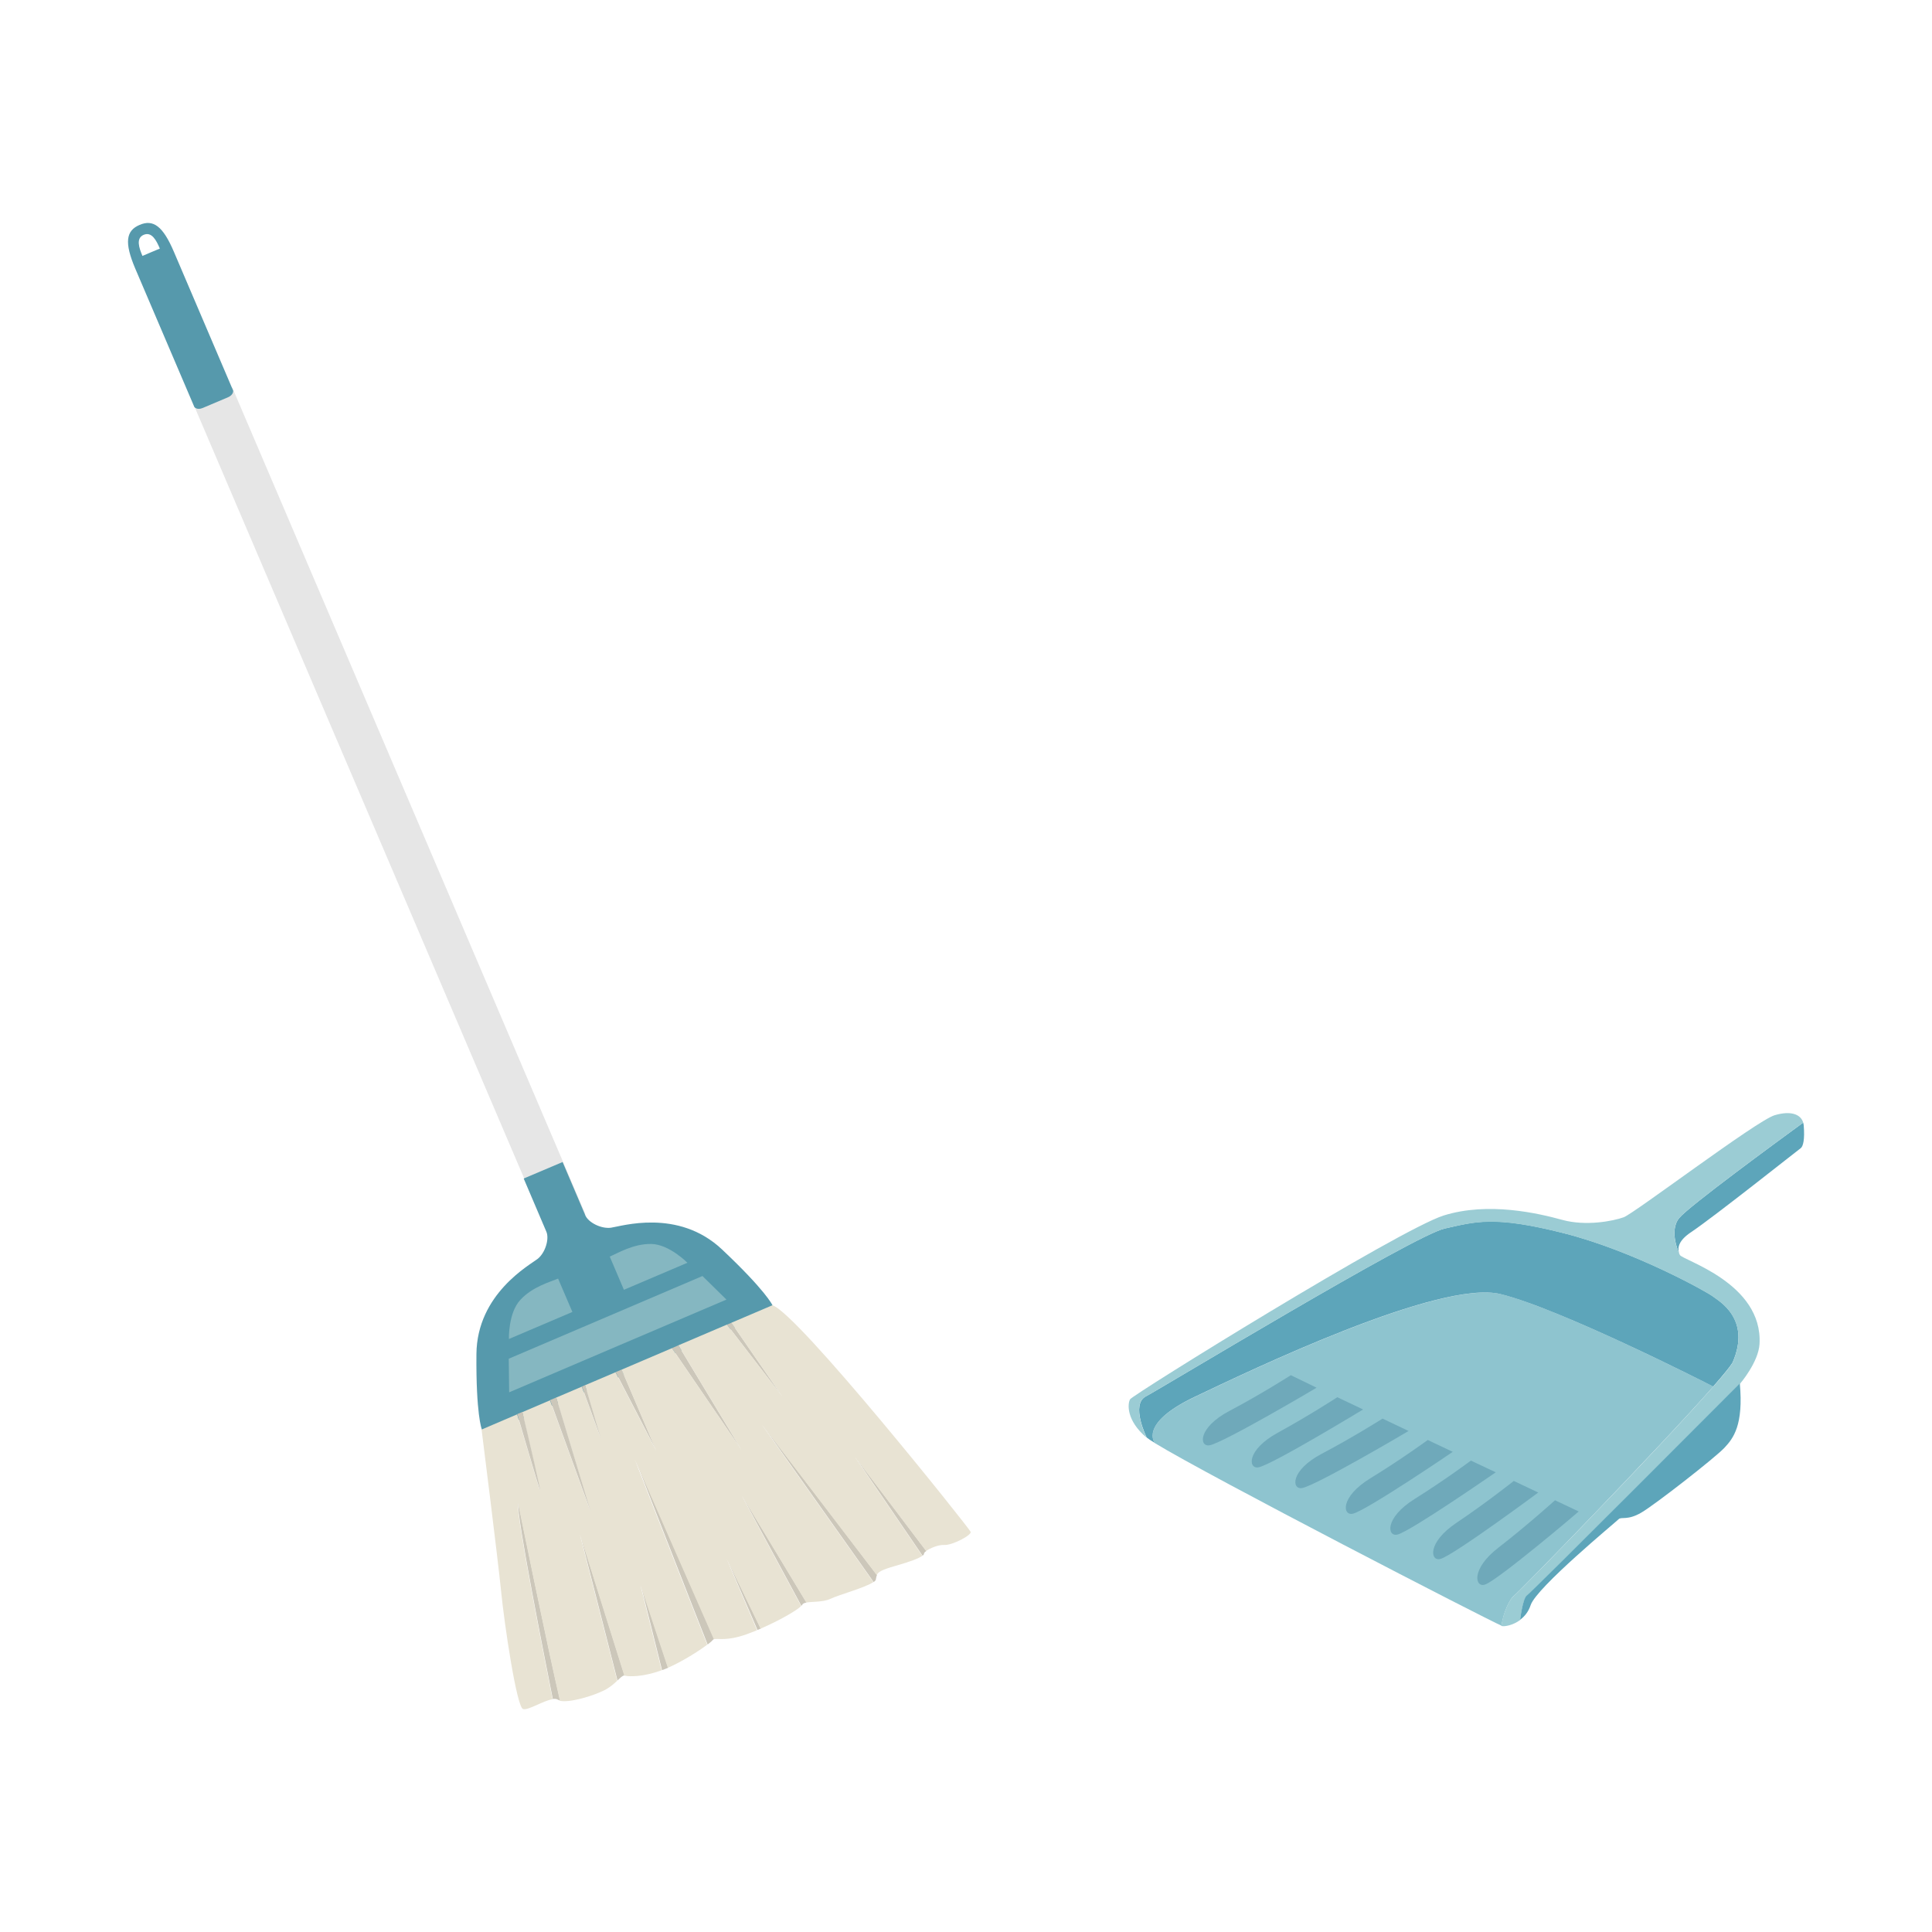 <?xml version="1.0" encoding="utf-8"?>
<!-- Generator: Adobe Illustrator 23.0.2, SVG Export Plug-In . SVG Version: 6.00 Build 0)  -->
<svg version="1.1" id="レイヤー_1" xmlns="http://www.w3.org/2000/svg" xmlns:xlink="http://www.w3.org/1999/xlink" x="0px"
	 y="0px" viewBox="0 0 150 150" style="enable-background:new 0 0 150 150;" xml:space="preserve">
<style type="text/css">
	.st0{fill:#5DA5BA;}
	.st1{fill:#8EC4CF;}
	.st2{fill:#9BCCD4;}
	.st3{fill:#6FA9BA;}
	.st4{fill:#E6E6E6;}
	.st5{fill:#5699AC;}
	.st6{fill:#85B7C1;}
	.st7{fill:#CCC7BA;}
	.st8{fill:#E8E3D3;}
</style>
<g>
	<g>
		<path class="st0" d="M140,87.16c-2.04,1.49-8.91,6.52-9.63,7.41c-0.85,1.05,0.05,2.86,0.05,2.86c-0.25-0.57-0.07-1.14,0.91-1.79
			c1.68-1.12,8.27-6.35,8.47-6.49c0.2-0.14,0.33-0.69,0.24-1.78C140.03,87.3,140.02,87.23,140,87.16z"/>
		<path class="st1" d="M92.72,108.48c-4.32,2.05-3.06,3.55-3.06,3.56c4.2,2.57,25.75,13.68,26.92,14.18
			c0.13-1.06,0.69-2.15,0.96-2.32c0.28-0.18,11.32-11.52,15.48-16.25c-0.67-0.34-11.94-6.07-16.52-7.18
			C111.77,99.34,97.04,106.42,92.72,108.48z"/>
		<path class="st0" d="M132.99,100.65c-0.42-0.33-6.06-3.5-11.54-4.9c-5.48-1.4-6.9-0.9-9.28-0.37c-2.38,0.52-21.99,12.4-23.2,13.03
			c-1.22,0.64,0.06,3.2,0.06,3.2c0.11,0.09,0.32,0.23,0.63,0.42c0,0-1.26-1.5,3.06-3.56c4.32-2.06,19.05-9.14,23.77-8
			c4.58,1.11,15.85,6.83,16.52,7.18c0.78-0.89,1.32-1.55,1.5-1.85C136.02,102.37,133.4,100.98,132.99,100.65z"/>
		<path class="st2" d="M130.42,97.43c0,0-0.91-1.81-0.05-2.86c0.72-0.89,7.59-5.92,9.63-7.41c-0.18-0.63-0.94-0.96-2.23-0.57
			c-1.42,0.44-10.9,7.63-11.71,7.92c-0.81,0.29-2.92,0.71-4.77,0.2s-5.74-1.42-9.2-0.34c-3.46,1.09-24.15,13.92-24.35,14.27
			c-0.2,0.34-0.31,1.64,1.28,2.98c0,0-1.27-2.57-0.06-3.2c1.22-0.64,20.83-12.51,23.2-13.03c2.38-0.52,3.8-1.02,9.28,0.37
			c5.48,1.4,11.12,4.57,11.54,4.9c0.42,0.33,3.03,1.72,1.53,5.15c-1.12,1.93-16.64,17.89-16.98,18.1c-0.27,0.17-0.83,1.26-0.96,2.32
			c0.02,0.01,0.04,0.02,0.05,0.02c0.21,0.04,0.84-0.06,1.4-0.47c0,0,0.2-1.67,0.54-1.88c0.34-0.21,16.53-16.46,16.53-16.46
			s1.44-1.67,1.52-3.1C136.87,99.6,130.6,97.84,130.42,97.43z"/>
		<path class="st0" d="M118.02,125.76c0.34-0.25,0.65-0.62,0.82-1.14c0.45-1.37,6.63-6.46,6.83-6.67c0.2-0.21,0.68,0.12,1.76-0.51
			c1.08-0.63,5.74-4.27,6.45-5.03c0.71-0.75,1.49-1.78,1.2-5c0,0-16.19,16.25-16.53,16.46
			C118.22,124.09,118.02,125.76,118.02,125.76z"/>
		<path class="st3" d="M93.92,112.21c-0.83,0.15-0.93-1.36,1.52-2.66c2.45-1.29,4.78-2.78,4.78-2.78l2,0.97
			C102.22,107.75,95,112.01,93.92,112.21z"/>
		<path class="st3" d="M97.72,113.92c-0.83,0.16-0.95-1.35,1.48-2.68c2.43-1.33,4.63-2.76,4.63-2.76l2,0.95
			C105.83,109.43,98.79,113.71,97.72,113.92z"/>
		<path class="st3" d="M101.1,115.53c-0.83,0.15-0.93-1.37,1.52-2.66c2.45-1.29,4.72-2.73,4.72-2.73l2.02,0.96
			C109.36,111.11,102.18,115.34,101.1,115.53z"/>
		<path class="st3" d="M105.05,117.52c-0.82,0.2-1.02-1.3,1.35-2.75c2.36-1.44,4.45-2.97,4.45-2.97l1.94,0.92
			C112.79,112.73,106.11,117.26,105.05,117.52z"/>
		<path class="st3" d="M108.51,119.14c-0.82,0.21-1.03-1.29,1.32-2.76c2.35-1.47,4.37-2.98,4.37-2.98l1.93,0.91
			C116.12,114.31,109.57,118.86,108.51,119.14z"/>
		<path class="st3" d="M111.85,121.03c-0.81,0.24-1.07-1.26,1.23-2.8c2.3-1.54,4.45-3.25,4.45-3.25l1.9,0.9
			C119.43,115.88,112.9,120.72,111.85,121.03z"/>
		<path class="st3" d="M115.31,123.02c-0.79,0.29-1.15-1.19,1.05-2.88c2.19-1.69,4.37-3.66,4.37-3.66l1.84,0.87
			C122.57,117.37,116.34,122.65,115.31,123.02z"/>
	</g>
	<g>
		
			<rect x="28.56" y="27.94" transform="matrix(0.92 -0.393 0.393 0.92 -22.239 16.897)" class="st4" width="3.28" height="69.78"/>
		<g>
			<path class="st5" d="M10.84,17.46c-1.06,0.45-1.2,1.36-0.34,3.39c0.87,2.03,4.59,10.75,4.59,10.75s0.2,0.27,0.66,0.07
				c0.47-0.2,0.97-0.41,0.97-0.41s0.51-0.22,0.97-0.41c0.47-0.2,0.41-0.53,0.41-0.53s-3.72-8.72-4.59-10.75
				C12.65,17.54,11.89,17.01,10.84,17.46z M11.74,19.58l-0.68,0.29c-0.27-0.63-0.52-1.38,0.1-1.64c0.62-0.26,0.98,0.43,1.25,1.07
				L11.74,19.58z"/>
		</g>
		<g>
			<path class="st5" d="M48.87,106.58c0,0,9.25-3.95,10.3-4.4c1.05-0.45,0.8-0.85,0.8-0.85s-0.51-1.12-3.92-4.33
				c-3.41-3.21-7.86-1.78-8.62-1.68s-1.76-0.41-1.99-0.97c-0.24-0.55-1.76-4.13-1.76-4.13l-1.51,0.64l-1.51,0.64
				c0,0,1.52,3.57,1.76,4.13c0.24,0.55-0.08,1.64-0.68,2.11c-0.6,0.47-4.71,2.71-4.75,7.39c-0.04,4.68,0.41,5.82,0.41,5.82
				s0.12,0.46,1.17,0.01C39.62,110.53,48.87,106.58,48.87,106.58z"/>
			<path class="st6" d="M43.33,99.27c-0.62,0.26-1.99,0.63-2.93,1.65c-0.95,1.02-0.89,3.04-0.89,3.04l4.93-2.1L43.33,99.27z"/>
			<path class="st6" d="M47.34,97.56c0.62-0.26,1.83-1,3.22-0.98c1.39,0.02,2.81,1.46,2.81,1.46l-4.93,2.1L47.34,97.56z"/>
			<polygon class="st6" points="47.96,104.5 56.4,100.9 54.54,99.07 47.02,102.28 39.5,105.49 39.53,108.1 			"/>
			<path class="st7" d="M51.4,129.67c0.03-0.01,0.06-0.02,0.09-0.03c0.13-0.05,0.26-0.1,0.39-0.16l-2.12-6.4L51.4,129.67z"/>
			<path class="st7" d="M47.94,130.47c0.24-0.22,0.4-0.39,0.55-0.39l-3.45-10.98L47.94,130.47z"/>
			<path class="st7" d="M42.92,131.91c0.15-0.02,0.29-0.01,0.39,0.05c0.05,0.03,0.11,0.05,0.18,0.07
				c-0.99-4.22-3.25-15.33-3.25-15.33C40.07,117.57,42.32,128.9,42.92,131.91z"/>
			<path class="st7" d="M54.94,127.68c0.19-0.15,0.33-0.26,0.38-0.33c0.04-0.05,0.08-0.08,0.14-0.1l-6.13-13.95
				C49.32,113.31,54.13,125.65,54.94,127.68z"/>
			<path class="st7" d="M71.63,120.79c0.07-0.06,0.11-0.11,0.11-0.16c0-0.06,0.06-0.13,0.18-0.21l-5.53-7.31L71.63,120.79z"/>
			<path class="st7" d="M67.83,122.83c0.1-0.07,0.16-0.13,0.17-0.2c0.03-0.13,0.04-0.25,0.09-0.35l-8.9-11.66L67.83,122.83z"/>
			<path class="st7" d="M62.22,124.68c0.03-0.04,0.06-0.07,0.07-0.09c0.04-0.09,0.16-0.14,0.33-0.17l-5.02-8.32L62.22,124.68z"/>
			<path class="st7" d="M58.81,126.55c0.09-0.04,0.18-0.07,0.26-0.11l-2.62-5.4L58.81,126.55z"/>
			<polygon class="st7" points="52.67,104.45 52.17,104.67 57.56,112.56 			"/>
			<polygon class="st7" points="48.27,106.33 47.8,106.53 50.95,112.61 			"/>
			<polygon class="st7" points="56.79,102.7 56.44,102.84 60.74,108.43 			"/>
			<path class="st8" d="M59.97,101.34l-3.19,1.36l3.96,5.73l-4.3-5.59l-3.77,1.61l4.89,8.11l-5.39-7.89l-3.91,1.67l2.68,6.28
				l-3.15-6.08l-2.37,1.01l1.21,4.1l-1.46-3.99l-1.99,0.85l2.67,8.85l-3.15-8.64l-2.15,0.92c0.47,2.01,1.54,6.56,1.35,6.03
				c-0.19-0.54-1.3-4.34-1.75-5.86l-2.76,1.18c0,0,1.28,10.16,1.52,12.6c0.24,2.44,1.2,8.95,1.7,9.1c0.41,0.12,1.57-0.66,2.29-0.76
				c-0.6-3.01-2.85-14.35-2.68-15.21c0,0,2.27,11.11,3.25,15.33c0.75,0.17,2.55-0.37,3.43-0.81c0.46-0.23,0.78-0.52,1.02-0.75
				l-2.9-11.37l3.45,10.98c0.02,0,0.04,0,0.05,0c0.32,0.08,1.39,0.11,2.85-0.42l-1.64-6.59l2.12,6.4c1.12-0.49,2.42-1.31,3.06-1.8
				c-0.81-2.03-5.62-14.37-5.62-14.37l6.13,13.95c0.3-0.09,0.96,0.17,2.5-0.37c0.28-0.1,0.56-0.21,0.86-0.33l-2.35-5.52l2.62,5.4
				c1.41-0.61,2.82-1.41,3.15-1.76l-4.62-8.59l5.02,8.32c0.47-0.08,1.31-0.02,1.88-0.29c0.67-0.32,2.72-0.87,3.33-1.3l-8.64-12.2
				l8.9,11.66c0.1-0.24,0.38-0.41,1.43-0.71c1.16-0.33,1.86-0.59,2.11-0.79l-5.24-7.68l5.53,7.31c0.32-0.23,0.98-0.5,1.42-0.47
				c0.6,0.04,2.15-0.77,2.04-1.02C75.28,118.68,61.94,101.95,59.97,101.34z"/>
			<path class="st7" d="M40.56,109.62l-0.4,0.17c0.45,1.52,1.56,5.32,1.75,5.86C42.1,116.18,41.04,111.63,40.56,109.62z"/>
			<polygon class="st7" points="43.19,108.5 42.71,108.7 45.86,117.35 			"/>
			<polygon class="st7" points="45.43,107.54 45.18,107.65 46.64,111.64 			"/>
		</g>
	</g>
</g>
<g>
</g>
<g>
</g>
<g>
</g>
<g>
</g>
<g>
</g>
<g>
</g>
</svg>
